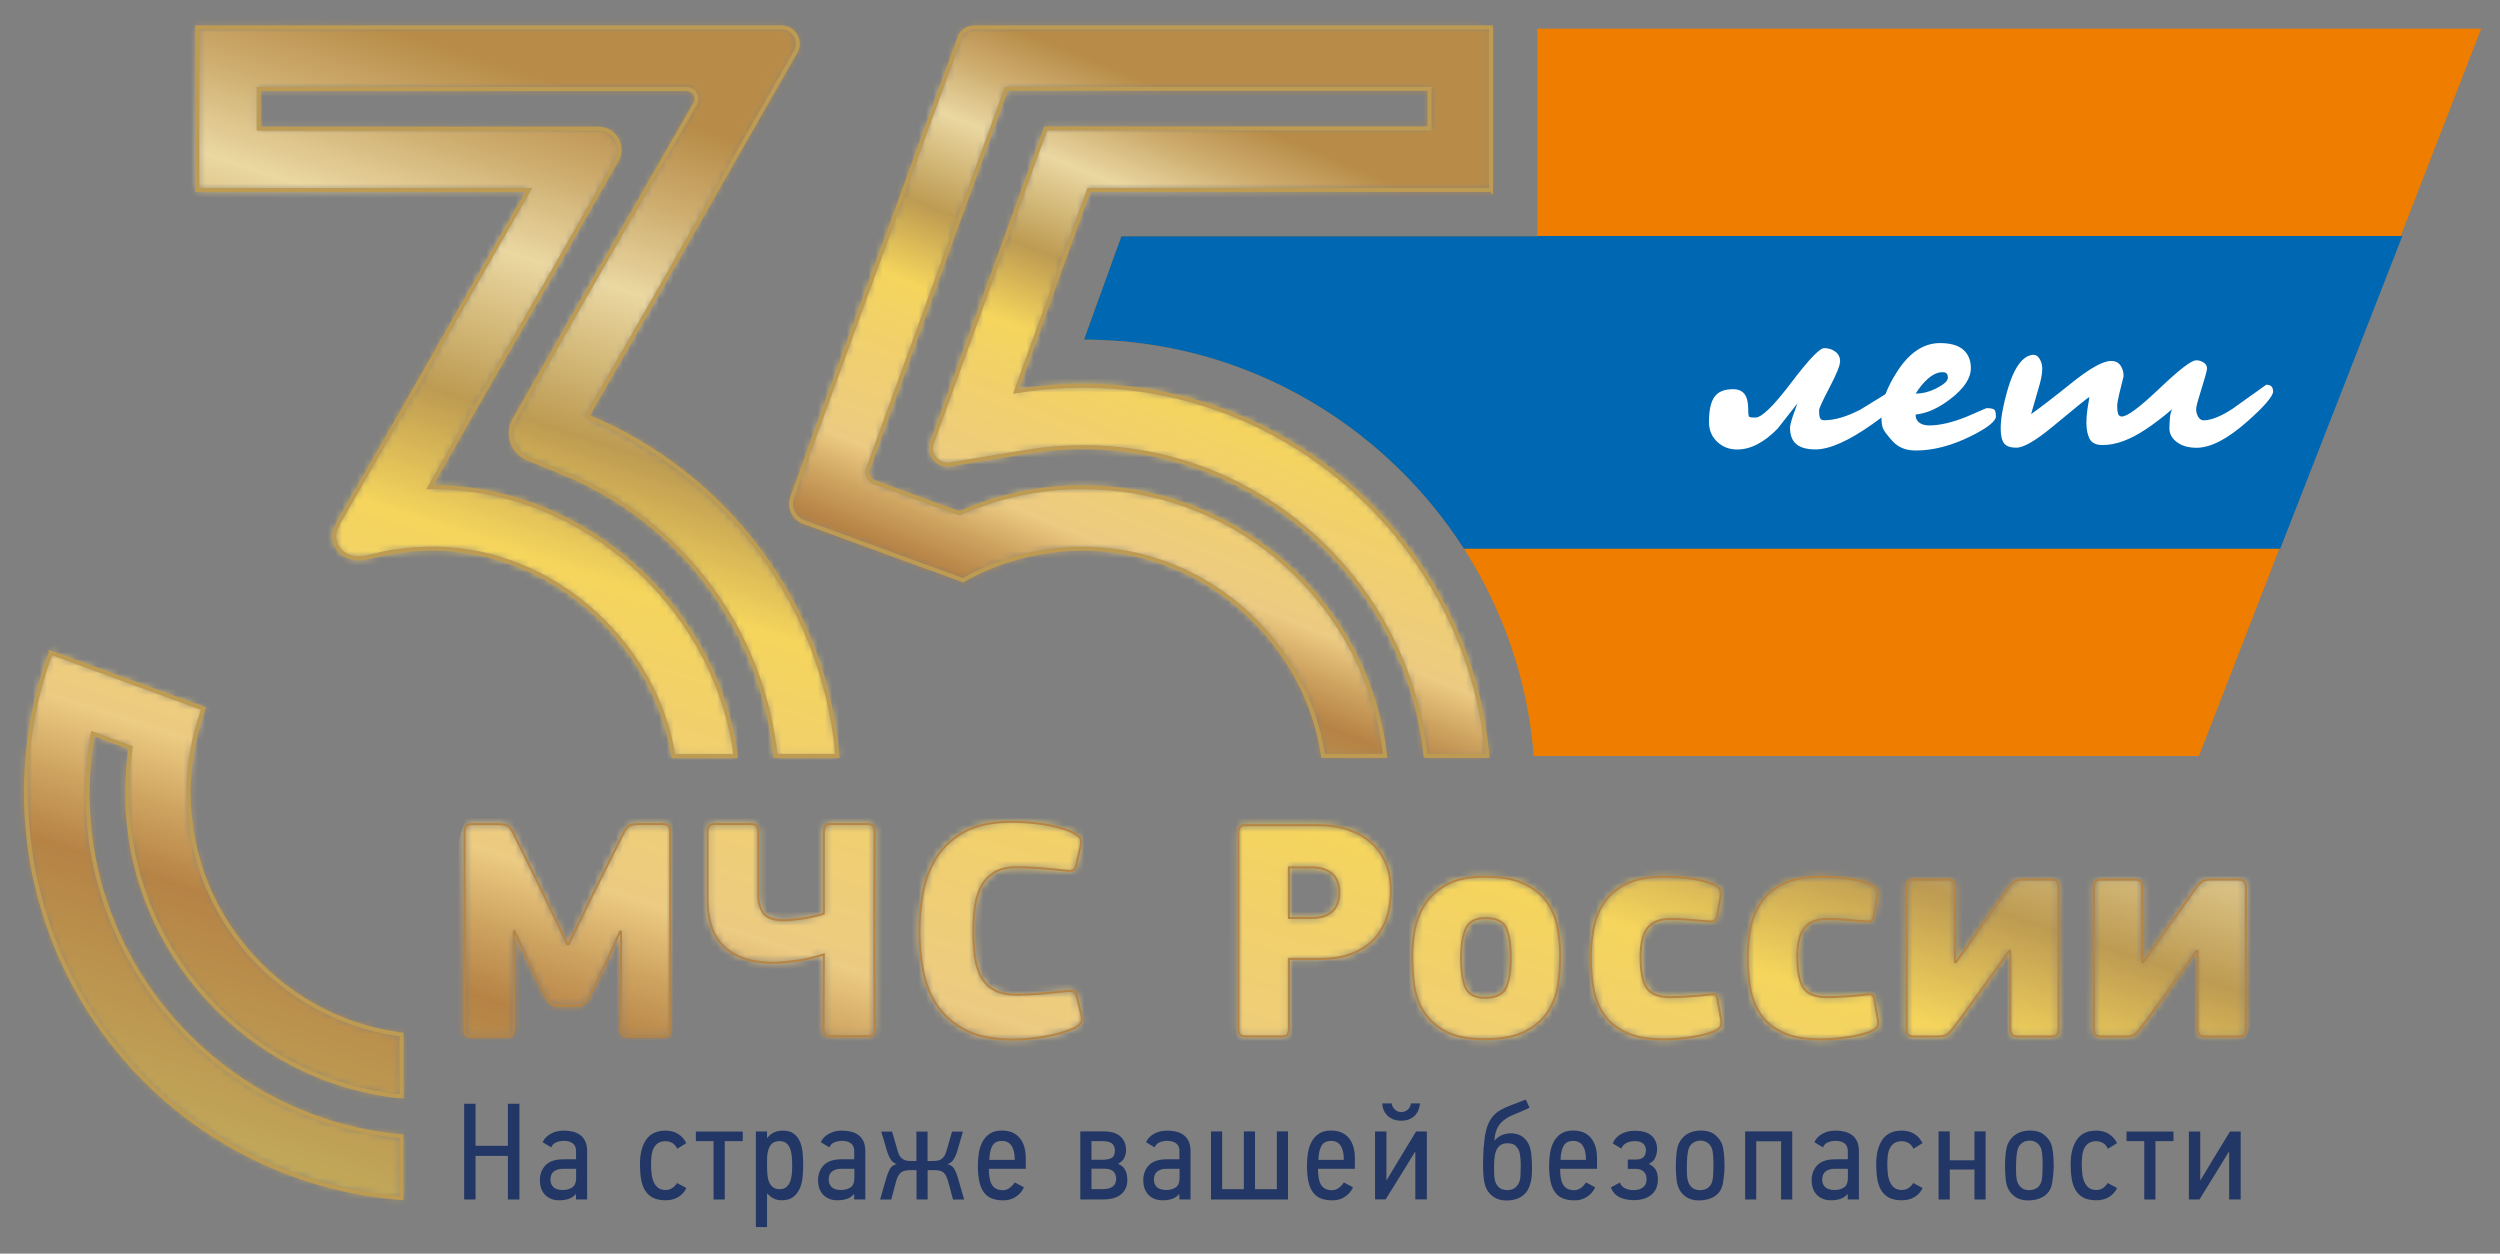 <svg width="347" height="174" viewBox="0 0 347 174" fill="none" xmlns="http://www.w3.org/2000/svg">
<rect x="0" y="0" width="347" height="174" fill="#808080" stroke="none"/>
<path d="M213.365 3.98V32.79H155.645L150.455 47.14C151.955 47.14 153.485 47.2 154.985 47.31C185.735 49.56 210.475 74.27 212.885 104.93H305.215L344.385 3.98H213.375H213.365Z" fill="#EF7D00"/>
<path d="M213.365 32.76V32.79H155.645L150.455 47.14C151.955 47.14 153.485 47.2 154.985 47.31C175.185 48.79 192.795 59.97 203.185 76.16H316.495L333.445 32.76H213.375H213.365Z" fill="#0067B2"/>
<mask id="mask0_3858_174" style="mask-type:luminance" maskUnits="userSpaceOnUse" x="109" y="3" width="98" height="102">
<path d="M156.115 3.8H135.255C134.445 3.8 133.695 4.24 133.285 4.94L109.955 69.02C109.445 70.41 110.165 71.94 111.545 72.45L129.265 78.94C129.315 78.96 129.375 78.97 129.425 78.98L133.665 80.53C139.335 77.32 146.015 75.69 153.115 76.28C168.635 77.57 181.365 89.64 183.645 104.92H192.265C189.925 85.01 173.905 69.44 153.825 67.77C152.635 67.67 151.435 67.62 150.255 67.62C144.365 67.62 138.525 68.86 133.155 71.24L132.135 70.87L131.855 70.78L121.375 66.94C120.605 66.66 120.215 65.81 120.495 65.04L139.685 12.32H198.415V17.82H145.145L129.365 61.44C128.775 63.07 130.155 64.73 131.865 64.45L142.425 62.71C145.055 62.28 147.725 62.06 150.355 62.06C151.525 62.06 152.715 62.1 153.885 62.19C176.905 63.88 195.515 82.1 197.875 104.91H206.445C204.055 77.66 181.905 55.68 154.505 53.68C149.885 53.34 145.385 53.58 141.035 54.29L151.135 26.36H206.945V3.78H156.105L156.115 3.8Z" fill="white"/>
</mask>
<g mask="url(#mask0_3858_174)">
<path d="M123.433 -30.341L74.04 90.45L192.999 139.093L242.392 18.302L123.433 -30.341Z" fill="url(#paint0_linear_3858_174)"/>
</g>
<path d="M206.955 26.38V3.8H135.265C134.455 3.8 133.705 4.24 133.295 4.94L109.965 69.02C109.455 70.41 110.175 71.94 111.555 72.45L129.275 78.94C129.325 78.96 129.385 78.97 129.435 78.98L133.675 80.53C139.345 77.32 146.025 75.7 153.115 76.28C168.635 77.57 181.365 89.64 183.645 104.92H192.265C189.925 85.01 173.905 69.44 153.825 67.77C152.635 67.67 151.435 67.62 150.255 67.62C144.365 67.62 138.525 68.86 133.155 71.24L132.135 70.87L131.855 70.78L121.375 66.94C120.605 66.66 120.215 65.81 120.495 65.04L139.685 12.33H198.415V17.83H145.145L129.365 61.45C128.775 63.08 130.155 64.74 131.865 64.46L142.425 62.72C145.055 62.29 147.725 62.07 150.355 62.07C151.525 62.07 152.715 62.11 153.885 62.2C176.905 63.89 195.515 82.11 197.875 104.92H206.445C204.055 77.66 181.905 55.69 154.505 53.69C149.885 53.35 145.385 53.59 141.035 54.3L151.135 26.37H206.945L206.955 26.38Z" stroke="#BD9B52" stroke-width="0.57" stroke-miterlimit="10"/>
<mask id="mask1_3858_174" style="mask-type:luminance" maskUnits="userSpaceOnUse" x="3" y="3" width="114" height="164">
<path d="M7.005 90.6C6.725 91.37 6.455 92.16 6.205 92.95C6.125 93.21 6.045 93.48 5.965 93.75C5.805 94.28 5.645 94.82 5.495 95.36C5.405 95.68 5.335 96.01 5.255 96.34C5.135 96.83 5.005 97.32 4.895 97.82C4.815 98.17 4.755 98.53 4.685 98.88C4.585 99.36 4.495 99.83 4.405 100.32C4.345 100.69 4.285 101.06 4.235 101.43C4.165 101.9 4.095 102.38 4.035 102.85C3.985 103.23 3.945 103.62 3.905 104C3.855 104.47 3.805 104.94 3.765 105.42C3.735 105.81 3.705 106.2 3.685 106.6C3.655 107.07 3.635 107.55 3.615 108.02C3.605 108.42 3.595 108.82 3.585 109.22C3.585 109.48 3.565 109.74 3.565 110C3.565 110.19 3.575 110.39 3.585 110.58C3.585 110.8 3.585 111.02 3.585 111.25C3.585 111.54 3.615 111.82 3.625 112.11C3.645 112.57 3.665 113.03 3.685 113.48C3.715 113.95 3.755 114.41 3.795 114.87C3.835 115.37 3.885 115.87 3.935 116.37C3.975 116.74 4.025 117.11 4.075 117.48C4.155 118.08 4.235 118.68 4.335 119.27C4.375 119.5 4.415 119.72 4.455 119.95C4.585 120.69 4.725 121.43 4.895 122.16C4.895 122.2 4.915 122.24 4.925 122.28C9.645 143.54 26.345 160.28 47.575 165.06C47.645 165.08 47.725 165.09 47.795 165.11C48.505 165.27 49.225 165.41 49.945 165.54C50.195 165.59 50.445 165.63 50.685 165.67C51.265 165.77 51.855 165.85 52.445 165.93C52.825 165.98 53.205 166.03 53.595 166.07C54.095 166.13 54.585 166.17 55.085 166.22C55.285 166.24 55.495 166.25 55.695 166.27V157.7C55.315 157.67 54.935 157.63 54.565 157.59C54.235 157.55 53.905 157.51 53.585 157.47C53.075 157.4 52.575 157.33 52.085 157.25L51.515 157.15C50.835 157.03 50.235 156.91 49.635 156.78L49.425 156.73C31.455 152.69 17.245 138.44 13.255 120.44L13.225 120.31C13.085 119.65 12.965 119.06 12.865 118.47L12.765 117.91C12.675 117.39 12.605 116.89 12.545 116.38C12.495 116.01 12.455 115.72 12.425 115.44C12.375 115.01 12.335 114.59 12.305 114.17C12.265 113.77 12.235 113.37 12.215 112.98C12.195 112.6 12.175 112.21 12.165 111.82L12.125 111.08V110.53V110.05C12.125 110.05 12.145 108.69 12.165 108.35C12.175 107.94 12.205 107.54 12.225 107.14C12.245 106.74 12.265 106.43 12.295 106.13C12.325 105.73 12.375 105.33 12.415 104.92C12.415 104.92 12.495 104.21 12.525 103.95C12.575 103.54 12.635 103.15 12.695 102.75L12.835 101.83L18.105 103.76C17.985 104.55 17.885 105.33 17.825 106.1L17.795 106.49C17.705 107.66 17.655 108.78 17.645 109.87V110.09C17.645 110.36 17.645 110.63 17.655 110.9V111.26C17.675 111.6 17.685 111.94 17.695 112.28L17.725 112.7C17.785 113.8 17.915 115.01 18.085 116.2L18.105 116.37C18.295 117.6 18.535 118.81 18.835 120.03L18.905 120.33C19.115 121.23 19.365 122.11 19.665 122.98L20.025 124.05C24.285 136.12 34.045 145.85 46.125 150.07L46.365 150.15C47.475 150.53 48.645 150.88 49.815 151.17L50.185 151.26C51.435 151.56 52.585 151.78 53.725 151.95L54.145 152.01C54.685 152.08 55.195 152.11 55.725 152.17V143.59C55.585 143.57 55.445 143.57 55.305 143.55C55.205 143.53 55.105 143.53 54.995 143.51C54.055 143.37 53.115 143.18 52.205 142.96C52.105 142.94 51.995 142.91 51.895 142.89C50.955 142.66 50.035 142.38 49.125 142.07C49.065 142.05 49.005 142.03 48.945 142.01C39.245 138.62 31.505 130.9 28.085 121.22C28.065 121.17 28.055 121.11 28.035 121.06C27.715 120.14 27.435 119.21 27.195 118.26C27.175 118.17 27.155 118.09 27.135 118C26.905 117.06 26.715 116.11 26.565 115.14C26.565 115.08 26.545 115.02 26.545 114.95C26.405 114 26.305 113.04 26.245 112.07C26.245 111.99 26.235 111.9 26.225 111.82C26.205 111.5 26.205 111.18 26.195 110.85C26.195 110.59 26.175 110.33 26.175 110.07C26.175 110.01 26.175 109.94 26.175 109.88C26.175 108.98 26.225 108.09 26.295 107.2C26.295 107.09 26.305 106.98 26.315 106.87C26.395 105.98 26.515 105.09 26.675 104.22C26.695 104.09 26.725 103.97 26.745 103.84C26.905 102.95 27.105 102.07 27.335 101.21C27.355 101.15 27.365 101.1 27.385 101.04C27.635 100.13 27.915 99.24 28.235 98.37L7.015 90.6C7.015 90.6 7.015 90.61 7.015 90.62M99.345 3.8H27.375V26.38H73.385L46.895 72.72C46.895 72.72 46.915 72.78 46.865 72.85C45.465 75.12 47.335 78.31 51.215 77.29C51.555 77.2 51.905 77.14 52.245 77.06C52.885 76.91 53.515 76.76 54.165 76.64C54.565 76.57 54.975 76.53 55.385 76.48C55.995 76.4 56.595 76.31 57.205 76.26C57.645 76.22 58.095 76.22 58.535 76.2C59.155 76.17 59.765 76.14 60.395 76.15C60.835 76.15 61.285 76.17 61.725 76.19C61.855 76.19 61.975 76.19 62.105 76.21C62.265 76.21 62.415 76.23 62.575 76.24C77.935 77.46 91.045 89.86 93.475 104.94H102.105C99.605 85.42 82.945 69.3 63.255 67.73L62.585 67.68C62.585 67.68 62.365 67.67 62.195 67.66C61.615 67.63 61.065 67.61 60.505 67.61C60.505 67.61 59.855 67.61 59.655 67.61L85.595 22.23C86.715 20.28 85.305 17.85 83.055 17.85H35.915V12.35H95.305C96.345 12.35 97.005 13.48 96.485 14.38L71.395 58.24C70.255 60.23 71.125 62.76 73.245 63.63L78.245 65.69C94.705 72.46 105.815 87.55 107.645 104.94H116.235C114.335 83.57 100.535 65.62 81.495 57.79L110.435 7.2C111.295 5.69 110.205 3.81 108.465 3.81H99.345V3.8Z" fill="white"/>
</mask>
<g mask="url(#mask1_3858_174)">
<path d="M14.443 -29.453L-44.371 150.594L105.373 199.509L164.186 19.462L14.443 -29.453Z" fill="url(#paint1_linear_3858_174)"/>
</g>
<path d="M54.995 143.49C54.055 143.35 53.115 143.16 52.205 142.94C52.095 142.91 51.995 142.89 51.895 142.87C50.955 142.64 50.035 142.36 49.125 142.05C49.065 142.03 49.005 142.01 48.945 141.99C39.245 138.6 31.505 130.88 28.085 121.2C28.065 121.15 28.055 121.1 28.035 121.04C27.715 120.12 27.435 119.19 27.195 118.24C27.175 118.16 27.155 118.07 27.135 117.98C26.905 117.04 26.715 116.09 26.565 115.12C26.555 115.06 26.555 115 26.545 114.93C26.405 113.98 26.305 113.02 26.245 112.05C26.245 111.97 26.225 111.88 26.225 111.8C26.205 111.48 26.205 111.16 26.195 110.83C26.195 110.57 26.175 110.31 26.175 110.05C26.175 109.99 26.175 109.92 26.175 109.86C26.175 108.96 26.225 108.07 26.295 107.18C26.295 107.07 26.315 106.96 26.325 106.85C26.405 105.95 26.525 105.07 26.685 104.2C26.705 104.07 26.725 103.95 26.755 103.82C26.915 102.93 27.115 102.05 27.345 101.19C27.365 101.13 27.375 101.08 27.395 101.02C27.645 100.11 27.925 99.22 28.245 98.35L7.035 90.58C7.035 90.58 7.035 90.59 7.035 90.6C6.755 91.37 6.485 92.16 6.235 92.94C6.155 93.2 6.075 93.48 5.995 93.74C5.835 94.27 5.675 94.81 5.525 95.35C5.435 95.67 5.365 96 5.285 96.33C5.165 96.82 5.035 97.31 4.925 97.81C4.845 98.16 4.785 98.51 4.715 98.87C4.625 99.35 4.525 99.82 4.435 100.31C4.375 100.68 4.315 101.05 4.265 101.42C4.195 101.89 4.125 102.37 4.065 102.84C4.015 103.22 3.975 103.61 3.935 103.99C3.885 104.46 3.835 104.93 3.795 105.41C3.765 105.8 3.735 106.19 3.715 106.59C3.685 107.06 3.665 107.54 3.645 108.01C3.635 108.41 3.625 108.81 3.615 109.21C3.615 109.47 3.595 109.73 3.595 109.99C3.595 110.19 3.605 110.38 3.615 110.57C3.615 110.79 3.615 111.01 3.615 111.24C3.615 111.53 3.645 111.81 3.655 112.1C3.675 112.56 3.695 113.02 3.715 113.48C3.745 113.94 3.775 114.4 3.825 114.87C3.865 115.37 3.915 115.88 3.965 116.37C4.005 116.74 4.055 117.11 4.105 117.49C4.185 118.09 4.265 118.68 4.365 119.28C4.405 119.51 4.445 119.74 4.485 119.96C4.615 120.7 4.755 121.44 4.925 122.17C4.925 122.21 4.945 122.25 4.955 122.29C9.675 143.55 26.375 160.29 47.605 165.07C47.675 165.09 47.755 165.1 47.825 165.12C48.535 165.28 49.255 165.42 49.975 165.55C50.225 165.6 50.475 165.64 50.715 165.68C51.295 165.78 51.885 165.86 52.475 165.94C52.855 165.99 53.245 166.04 53.625 166.08C54.125 166.14 54.615 166.18 55.115 166.23C55.315 166.25 55.525 166.26 55.725 166.28V157.71C55.345 157.68 54.965 157.64 54.595 157.6C54.265 157.56 53.935 157.52 53.615 157.48C53.105 157.41 52.605 157.34 52.115 157.26L51.545 157.16C50.865 157.04 50.265 156.92 49.665 156.79L49.455 156.74C31.485 152.7 17.285 138.45 13.285 120.45L13.255 120.32C13.115 119.66 12.995 119.07 12.895 118.48L12.795 117.92C12.705 117.4 12.635 116.9 12.575 116.39C12.525 116.01 12.485 115.73 12.455 115.44C12.405 115.01 12.365 114.59 12.335 114.17C12.305 113.77 12.265 113.37 12.245 112.98C12.225 112.6 12.205 112.21 12.195 111.82L12.155 111.08V110.53V110.05C12.155 110.05 12.175 108.69 12.195 108.35C12.215 107.94 12.235 107.54 12.255 107.14C12.275 106.74 12.295 106.43 12.325 106.13C12.355 105.73 12.405 105.33 12.445 104.92C12.445 104.92 12.515 104.21 12.555 103.95C12.605 103.54 12.665 103.15 12.725 102.75L12.865 101.83L18.135 103.76C18.015 104.55 17.915 105.33 17.845 106.09L17.815 106.48C17.725 107.65 17.675 108.77 17.665 109.85V110.08C17.665 110.35 17.665 110.62 17.675 110.89V111.25C17.695 111.59 17.705 111.93 17.715 112.28L17.745 112.7C17.805 113.79 17.935 115.01 18.105 116.2L18.125 116.37C18.315 117.6 18.555 118.81 18.855 120.03L18.925 120.33C19.135 121.23 19.385 122.11 19.685 122.98L20.045 124.05C24.305 136.12 34.065 145.85 46.145 150.07L46.385 150.15C47.495 150.53 48.665 150.88 49.835 151.17L50.205 151.26C51.455 151.56 52.605 151.78 53.745 151.95L54.165 152.01C54.705 152.09 55.215 152.11 55.745 152.17V143.59C55.605 143.57 55.465 143.57 55.325 143.55C55.225 143.54 55.125 143.53 55.015 143.51L54.995 143.49ZM71.395 58.23C70.255 60.22 71.125 62.75 73.245 63.62L78.245 65.67C94.705 72.44 105.825 87.53 107.645 104.93H116.235C114.335 83.56 100.535 65.61 81.495 57.78L110.435 7.19C111.295 5.68 110.205 3.8 108.465 3.8H27.375V26.38H73.385L46.895 72.72C46.895 72.72 46.915 72.78 46.865 72.85C45.465 75.12 47.335 78.31 51.215 77.29C51.555 77.2 51.905 77.14 52.245 77.06C52.885 76.91 53.515 76.75 54.165 76.64C54.565 76.57 54.975 76.53 55.385 76.48C55.995 76.4 56.595 76.31 57.205 76.26C57.645 76.22 58.095 76.22 58.535 76.2C59.155 76.17 59.765 76.14 60.395 76.15C60.835 76.15 61.285 76.17 61.725 76.19C61.845 76.19 61.975 76.19 62.105 76.21C62.265 76.21 62.415 76.23 62.575 76.25C77.935 77.47 91.045 89.87 93.475 104.95H102.105C99.605 85.43 82.945 69.31 63.255 67.74L62.585 67.69C62.585 67.69 62.365 67.68 62.195 67.67C61.615 67.64 61.065 67.62 60.505 67.62C60.505 67.62 59.855 67.62 59.655 67.62L85.595 22.24C86.715 20.29 85.305 17.86 83.055 17.86H35.915V12.36H95.305C96.345 12.36 96.995 13.49 96.485 14.39L71.395 58.25V58.23Z" stroke="#BD9B52" stroke-width="0.57" stroke-miterlimit="10"/>
<path d="M70.495 166.49V160.44H66.005V166.49H64.425V153.2H66.005V159.04H70.495V153.2H72.095V166.49H70.495Z" fill="#223765"/>
<path d="M79.885 165.76C79.665 166.04 79.365 166.25 78.975 166.39C78.585 166.53 78.145 166.6 77.645 166.6C77.185 166.6 76.785 166.53 76.445 166.38C76.105 166.23 75.815 166.03 75.595 165.78C75.375 165.53 75.205 165.23 75.095 164.89C74.985 164.55 74.935 164.2 74.935 163.83C74.935 162.99 75.195 162.29 75.715 161.74C76.235 161.19 77.065 160.91 78.215 160.91H79.955V159.74C79.955 159.3 79.815 158.96 79.525 158.72C79.235 158.48 78.815 158.35 78.255 158.35C77.885 158.35 77.535 158.42 77.215 158.55C76.885 158.68 76.655 158.91 76.515 159.25C76.315 159.14 76.105 159.02 75.915 158.9C75.715 158.78 75.515 158.65 75.315 158.53C75.565 158.01 75.955 157.62 76.485 157.34C77.015 157.06 77.595 156.93 78.245 156.93C78.685 156.93 79.105 156.98 79.495 157.07C79.885 157.16 80.235 157.32 80.535 157.54C80.835 157.76 81.065 158.05 81.235 158.41C81.405 158.77 81.495 159.23 81.495 159.77V166.49H79.945V165.8L79.865 165.76H79.885ZM79.955 162.23H78.105C77.605 162.23 77.205 162.35 76.885 162.59C76.565 162.83 76.405 163.21 76.405 163.75C76.405 164.17 76.545 164.52 76.825 164.78C77.105 165.04 77.535 165.17 78.105 165.17C78.635 165.17 79.085 165.05 79.435 164.81C79.785 164.57 79.965 164.14 79.965 163.54V162.23H79.955Z" fill="#223765"/>
<path d="M93.975 164.2C94.195 164.33 94.405 164.45 94.625 164.55C94.845 164.66 95.055 164.78 95.275 164.9C95.025 165.43 94.645 165.84 94.145 166.15C93.645 166.45 93.055 166.6 92.375 166.6C91.695 166.6 91.075 166.48 90.615 166.24C90.155 166 89.795 165.66 89.525 165.22C89.255 164.78 89.075 164.25 88.975 163.63C88.875 163.01 88.825 162.32 88.825 161.57C88.825 160.16 89.115 159.03 89.685 158.19C90.255 157.35 91.155 156.93 92.375 156.93C93.065 156.93 93.645 157.09 94.135 157.4C94.625 157.71 94.995 158.13 95.255 158.67L93.995 159.45C93.855 159.12 93.645 158.86 93.365 158.68C93.085 158.5 92.755 158.4 92.395 158.4C91.975 158.4 91.635 158.48 91.365 158.65C91.095 158.82 90.895 159.04 90.745 159.33C90.595 159.62 90.495 159.95 90.445 160.34C90.395 160.73 90.365 161.15 90.365 161.61C90.365 162.07 90.395 162.51 90.445 162.94C90.495 163.37 90.595 163.75 90.745 164.08C90.895 164.41 91.095 164.68 91.355 164.87C91.615 165.07 91.955 165.17 92.375 165.17C92.755 165.17 93.085 165.07 93.355 164.87C93.625 164.67 93.835 164.45 93.975 164.19" fill="#223765"/>
<path d="M100.595 158.39V166.49H99.045V158.39H96.585V157.06H103.095V158.39H100.595Z" fill="#223765"/>
<path d="M106.505 157.94C106.785 157.58 107.105 157.33 107.455 157.17C107.815 157.01 108.205 156.93 108.655 156.93C109.275 156.93 109.765 157.06 110.135 157.32C110.505 157.58 110.785 157.93 110.995 158.37C111.195 158.81 111.335 159.32 111.395 159.91C111.455 160.5 111.485 161.11 111.485 161.74C111.485 162.34 111.455 162.93 111.385 163.51C111.315 164.09 111.175 164.61 110.955 165.07C110.735 165.53 110.435 165.9 110.045 166.18C109.655 166.46 109.135 166.6 108.505 166.6C107.715 166.6 107.055 166.29 106.505 165.66H106.465V170.32H104.915V157.05H106.465V157.93C106.465 157.93 106.485 157.93 106.485 157.94C106.485 157.95 106.485 157.94 106.505 157.94ZM108.175 165.06C108.565 165.06 108.885 164.97 109.115 164.79C109.345 164.61 109.525 164.37 109.645 164.07C109.775 163.77 109.855 163.42 109.895 163.03C109.935 162.64 109.955 162.22 109.955 161.77C109.955 161.32 109.935 160.88 109.895 160.47C109.855 160.06 109.775 159.71 109.655 159.4C109.535 159.09 109.355 158.85 109.135 158.67C108.905 158.49 108.595 158.39 108.195 158.39C107.735 158.39 107.385 158.51 107.145 158.74C106.905 158.97 106.735 159.27 106.635 159.63C106.535 159.99 106.475 160.38 106.475 160.8C106.475 161.23 106.465 161.63 106.465 161.99C106.465 162.33 106.485 162.68 106.515 163.04C106.545 163.4 106.615 163.73 106.735 164.02C106.845 164.32 107.025 164.56 107.255 164.76C107.485 164.95 107.795 165.05 108.195 165.05" fill="#223765"/>
<path d="M118.495 165.76C118.275 166.04 117.975 166.25 117.585 166.39C117.195 166.53 116.755 166.6 116.255 166.6C115.795 166.6 115.395 166.53 115.055 166.38C114.715 166.23 114.425 166.03 114.205 165.78C113.985 165.53 113.815 165.23 113.705 164.89C113.595 164.55 113.545 164.2 113.545 163.83C113.545 162.99 113.805 162.29 114.325 161.74C114.845 161.19 115.675 160.91 116.825 160.91H118.565V159.74C118.565 159.3 118.425 158.96 118.135 158.72C117.845 158.48 117.425 158.35 116.865 158.35C116.495 158.35 116.145 158.42 115.825 158.55C115.495 158.68 115.265 158.91 115.125 159.25C114.925 159.14 114.715 159.02 114.525 158.9C114.325 158.78 114.125 158.65 113.925 158.53C114.175 158.01 114.565 157.62 115.095 157.34C115.625 157.06 116.205 156.93 116.855 156.93C117.295 156.93 117.715 156.98 118.105 157.07C118.495 157.16 118.845 157.32 119.145 157.54C119.445 157.76 119.675 158.05 119.845 158.41C120.015 158.77 120.105 159.23 120.105 159.77V166.49H118.555V165.8L118.475 165.76H118.495ZM118.575 162.23H116.725C116.225 162.23 115.825 162.35 115.505 162.59C115.185 162.83 115.025 163.21 115.025 163.75C115.025 164.17 115.165 164.52 115.445 164.78C115.725 165.04 116.155 165.17 116.725 165.17C117.255 165.17 117.705 165.05 118.055 164.81C118.405 164.57 118.585 164.14 118.585 163.54V162.23H118.575Z" fill="#223765"/>
<path d="M127.215 166.49V162.41H126.475C126.225 162.41 125.985 162.43 125.775 162.46C125.565 162.49 125.375 162.55 125.205 162.65C125.035 162.74 124.885 162.89 124.745 163.09C124.615 163.29 124.495 163.56 124.395 163.9L123.705 166.5H122.155C122.295 165.99 122.435 165.48 122.595 164.97C122.745 164.46 122.895 163.95 123.035 163.44C123.175 162.97 123.345 162.56 123.535 162.23C123.735 161.89 124.045 161.67 124.475 161.57C124.135 161.47 123.855 161.26 123.645 160.95C123.435 160.64 123.265 160.25 123.115 159.79C122.985 159.33 122.855 158.88 122.725 158.43C122.595 157.98 122.455 157.52 122.315 157.07H123.825L124.605 159.78C124.695 160.1 124.805 160.35 124.935 160.52C125.065 160.7 125.215 160.83 125.385 160.93C125.545 161.03 125.725 161.09 125.915 161.11C126.105 161.14 126.305 161.15 126.505 161.15H127.195V157.07H128.745V161.15H129.245C129.445 161.15 129.655 161.15 129.865 161.13C130.075 161.12 130.275 161.07 130.465 160.99C130.655 160.91 130.825 160.77 130.985 160.58C131.135 160.39 131.265 160.12 131.365 159.78L132.145 157.07H133.655L132.855 159.8C132.715 160.26 132.545 160.64 132.335 160.96C132.125 161.27 131.845 161.48 131.505 161.58C131.935 161.68 132.255 161.9 132.445 162.24C132.645 162.58 132.815 162.98 132.945 163.45L133.825 166.5H132.275C132.165 166.07 132.045 165.64 131.935 165.2C131.815 164.77 131.695 164.34 131.575 163.9C131.475 163.54 131.355 163.27 131.235 163.07C131.105 162.87 130.965 162.73 130.795 162.63C130.625 162.54 130.445 162.47 130.235 162.45C130.025 162.43 129.795 162.41 129.535 162.41H128.755V166.49H127.205H127.215Z" fill="#223765"/>
<path d="M142.125 164.79C141.875 165.35 141.495 165.79 140.985 166.12C140.485 166.45 139.915 166.61 139.275 166.61C138.635 166.61 138.095 166.52 137.655 166.34C137.205 166.16 136.845 165.88 136.555 165.49C136.265 165.1 136.055 164.6 135.925 163.99C135.795 163.38 135.725 162.64 135.725 161.78C135.725 161.18 135.775 160.59 135.865 160.01C135.965 159.43 136.135 158.91 136.385 158.45C136.635 157.99 136.975 157.62 137.405 157.34C137.835 157.06 138.395 156.92 139.065 156.92C140.135 156.92 140.955 157.26 141.525 157.94C142.095 158.62 142.375 159.56 142.375 160.76V162.23H137.255C137.255 162.65 137.275 163.04 137.335 163.4C137.385 163.76 137.475 164.08 137.625 164.34C137.765 164.61 137.965 164.82 138.215 164.97C138.465 165.12 138.795 165.2 139.205 165.2C139.545 165.2 139.865 165.09 140.145 164.88C140.435 164.66 140.665 164.41 140.845 164.12L142.105 164.79H142.125ZM140.845 160.99C140.845 160.12 140.695 159.46 140.395 159.02C140.095 158.58 139.655 158.36 139.085 158.36C138.425 158.36 137.965 158.6 137.725 159.07C137.475 159.54 137.335 160.18 137.315 160.99H140.845Z" fill="#223765"/>
<path d="M156.485 163.66C156.485 164.18 156.395 164.62 156.225 164.98C156.055 165.34 155.815 165.63 155.505 165.85C155.195 166.07 154.845 166.23 154.435 166.34C154.025 166.44 153.595 166.49 153.115 166.49H149.945V157.04H153.185C154.245 157.04 155.025 157.28 155.535 157.76C156.045 158.24 156.295 158.86 156.295 159.64C156.295 160.05 156.205 160.41 156.035 160.74C155.865 161.06 155.575 161.33 155.165 161.55H155.185C155.655 161.73 155.985 162.01 156.175 162.39C156.365 162.77 156.465 163.2 156.465 163.67M151.495 158.39V160.97H153.045C153.615 160.97 154.045 160.88 154.325 160.71C154.605 160.54 154.745 160.19 154.745 159.65C154.745 159.26 154.615 158.95 154.345 158.72C154.075 158.5 153.655 158.39 153.065 158.39H151.505H151.495ZM151.495 162.21V165.05H153.105C153.685 165.05 154.125 164.93 154.445 164.69C154.765 164.45 154.925 164.09 154.925 163.6C154.925 163.19 154.795 162.86 154.545 162.6C154.285 162.34 153.845 162.21 153.215 162.21H151.485H151.495Z" fill="#223765"/>
<path d="M163.635 165.76C163.415 166.04 163.115 166.25 162.725 166.39C162.335 166.53 161.895 166.6 161.395 166.6C160.935 166.6 160.535 166.53 160.195 166.38C159.855 166.23 159.565 166.03 159.345 165.78C159.125 165.53 158.955 165.23 158.845 164.89C158.735 164.55 158.685 164.2 158.685 163.83C158.685 162.99 158.945 162.29 159.465 161.74C159.985 161.19 160.815 160.91 161.965 160.91H163.705V159.74C163.705 159.3 163.565 158.96 163.275 158.72C162.985 158.48 162.565 158.35 162.005 158.35C161.635 158.35 161.285 158.42 160.965 158.55C160.635 158.68 160.405 158.91 160.265 159.25C160.065 159.14 159.855 159.02 159.665 158.9C159.465 158.78 159.265 158.65 159.065 158.53C159.315 158.01 159.705 157.62 160.235 157.34C160.765 157.06 161.345 156.93 161.995 156.93C162.435 156.93 162.855 156.98 163.245 157.07C163.635 157.16 163.985 157.32 164.285 157.54C164.585 157.76 164.815 158.05 164.985 158.41C165.155 158.77 165.245 159.23 165.245 159.77V166.49H163.695V165.8L163.615 165.76H163.635ZM163.715 162.23H161.865C161.365 162.23 160.965 162.35 160.645 162.59C160.325 162.83 160.165 163.21 160.165 163.75C160.165 164.17 160.305 164.52 160.585 164.78C160.865 165.04 161.295 165.17 161.865 165.17C162.395 165.17 162.845 165.05 163.195 164.81C163.545 164.57 163.725 164.14 163.725 163.54V162.23H163.715Z" fill="#223765"/>
<path d="M178.775 157.04V166.49H168.085V157.04H169.635V165.06H172.645V157.04H174.195V165.06H177.225V157.04H178.775Z" fill="#223765"/>
<path d="M187.805 164.79C187.555 165.35 187.175 165.79 186.665 166.12C186.165 166.45 185.595 166.61 184.955 166.61C184.315 166.61 183.775 166.52 183.335 166.34C182.885 166.16 182.525 165.88 182.235 165.49C181.945 165.1 181.735 164.6 181.605 163.99C181.475 163.38 181.405 162.64 181.405 161.78C181.405 161.18 181.455 160.59 181.545 160.01C181.645 159.43 181.815 158.91 182.065 158.45C182.315 157.99 182.655 157.62 183.085 157.34C183.515 157.06 184.075 156.92 184.745 156.92C185.815 156.92 186.635 157.26 187.205 157.94C187.775 158.62 188.055 159.56 188.055 160.76V162.23H182.935C182.935 162.65 182.955 163.04 183.015 163.4C183.065 163.76 183.155 164.08 183.305 164.34C183.445 164.61 183.645 164.82 183.895 164.97C184.145 165.12 184.475 165.2 184.885 165.2C185.225 165.2 185.545 165.09 185.825 164.88C186.115 164.66 186.345 164.41 186.525 164.12L187.785 164.79H187.805ZM186.525 160.99C186.525 160.12 186.375 159.46 186.075 159.02C185.775 158.58 185.345 158.36 184.765 158.36C184.105 158.36 183.645 158.6 183.405 159.07C183.155 159.54 183.015 160.18 182.995 160.99H186.525Z" fill="#223765"/>
<path d="M196.375 159.92L194.905 162.32L192.325 166.48H190.855V157.05H192.435V163.79H192.475L193.885 161.44L196.555 157.05H198.045V166.48H196.445V159.91H196.365L196.375 159.92ZM193.165 153.15C193.175 153.28 193.215 153.41 193.275 153.55C193.335 153.69 193.425 153.82 193.545 153.94C193.655 154.06 193.795 154.16 193.955 154.24C194.115 154.32 194.285 154.35 194.485 154.35C194.705 154.35 194.895 154.31 195.055 154.24C195.225 154.16 195.365 154.07 195.475 153.94C195.585 153.82 195.675 153.69 195.735 153.55C195.795 153.41 195.825 153.28 195.825 153.15H197.105C197.075 153.4 197.015 153.67 196.925 153.95C196.835 154.23 196.685 154.49 196.485 154.72C196.285 154.96 196.025 155.15 195.705 155.31C195.375 155.47 194.975 155.55 194.495 155.55C194.015 155.55 193.585 155.47 193.255 155.31C192.925 155.15 192.655 154.95 192.455 154.72C192.255 154.49 192.105 154.23 192.005 153.95C191.905 153.67 191.865 153.4 191.865 153.15H193.185H193.165Z" fill="#223765"/>
<path d="M209.555 157.29C210.215 157.29 210.755 157.42 211.165 157.67C211.575 157.92 211.895 158.28 212.145 158.74C212.345 159.12 212.485 159.62 212.545 160.24C212.605 160.86 212.645 161.49 212.645 162.14C212.645 162.64 212.625 163.06 212.585 163.42C212.545 163.78 212.465 164.14 212.335 164.51C212.205 164.92 212.025 165.25 211.805 165.52C211.575 165.79 211.325 166 211.035 166.17C210.755 166.34 210.455 166.45 210.125 166.52C209.795 166.59 209.475 166.63 209.155 166.63C208.425 166.63 207.835 166.48 207.365 166.17C206.895 165.86 206.555 165.48 206.325 165.01C206.155 164.67 206.035 164.21 205.955 163.63C205.875 163.05 205.835 162.3 205.845 161.39C205.845 161.19 205.845 160.95 205.865 160.69C205.875 160.43 205.885 160.18 205.895 159.95C205.895 159.71 205.915 159.51 205.925 159.34C205.935 159.17 205.945 159.06 205.965 159.01C206.015 158.25 206.105 157.59 206.245 157.02C206.375 156.46 206.555 155.97 206.785 155.56C207.015 155.15 207.305 154.8 207.645 154.51C207.985 154.22 208.395 153.98 208.865 153.77C209.285 153.58 209.715 153.4 210.155 153.24C210.595 153.08 211.135 152.88 211.785 152.62L212.305 153.75C211.985 153.9 211.715 154.03 211.485 154.13C211.255 154.23 211.045 154.32 210.855 154.4C210.665 154.48 210.485 154.55 210.305 154.62C210.125 154.69 209.935 154.78 209.715 154.88C208.935 155.25 208.375 155.7 208.025 156.23C207.675 156.76 207.475 157.44 207.425 158.28C207.445 158.28 207.465 158.28 207.465 158.3C207.765 157.94 208.105 157.69 208.495 157.54C208.885 157.39 209.245 157.31 209.575 157.31M209.275 158.68C208.535 158.68 208.025 158.98 207.725 159.59C207.585 159.87 207.495 160.23 207.445 160.67C207.395 161.11 207.375 161.61 207.375 162.16C207.375 162.58 207.385 162.95 207.405 163.26C207.425 163.58 207.485 163.86 207.585 164.12C207.725 164.46 207.925 164.73 208.185 164.91C208.445 165.09 208.795 165.19 209.245 165.19C209.635 165.19 209.985 165.08 210.275 164.87C210.565 164.65 210.785 164.34 210.925 163.92C210.985 163.74 211.025 163.49 211.045 163.15C211.065 162.81 211.075 162.42 211.075 161.98C211.075 161.79 211.075 161.59 211.075 161.38C211.075 161.17 211.055 160.96 211.035 160.76C211.015 160.56 210.995 160.38 210.965 160.22C210.935 160.06 210.915 159.93 210.885 159.83C210.745 159.47 210.555 159.2 210.315 158.99C210.075 158.79 209.725 158.69 209.265 158.69" fill="#223765"/>
<path d="M221.415 164.79C221.165 165.35 220.785 165.79 220.275 166.12C219.775 166.45 219.205 166.61 218.565 166.61C217.925 166.61 217.385 166.52 216.945 166.34C216.495 166.16 216.135 165.88 215.845 165.49C215.555 165.1 215.345 164.6 215.215 163.99C215.085 163.38 215.015 162.64 215.015 161.78C215.015 161.18 215.065 160.59 215.155 160.01C215.255 159.43 215.425 158.91 215.675 158.45C215.925 157.99 216.265 157.62 216.695 157.34C217.125 157.06 217.685 156.92 218.355 156.92C219.425 156.92 220.245 157.26 220.815 157.94C221.385 158.62 221.665 159.56 221.665 160.76V162.23H216.545C216.545 162.65 216.565 163.04 216.625 163.4C216.675 163.76 216.765 164.08 216.915 164.34C217.055 164.61 217.255 164.82 217.505 164.97C217.755 165.12 218.085 165.2 218.495 165.2C218.835 165.2 219.155 165.09 219.435 164.88C219.725 164.66 219.955 164.41 220.135 164.12L221.395 164.79H221.415ZM220.135 160.99C220.135 160.12 219.985 159.46 219.685 159.02C219.385 158.58 218.945 158.36 218.375 158.36C217.715 158.36 217.255 158.6 217.015 159.07C216.765 159.54 216.625 160.18 216.605 160.99H220.135Z" fill="#223765"/>
<path d="M228.835 161.54C229.355 161.79 229.695 162.1 229.865 162.45C230.025 162.8 230.115 163.22 230.115 163.7C230.115 164.62 229.815 165.33 229.215 165.83C228.615 166.33 227.805 166.58 226.775 166.58C226.015 166.58 225.355 166.44 224.785 166.17C224.225 165.9 223.825 165.44 223.585 164.81L224.845 164.14C224.975 164.5 225.205 164.76 225.545 164.93C225.885 165.1 226.295 165.19 226.765 165.19C227.275 165.19 227.695 165.07 228.035 164.82C228.375 164.57 228.545 164.19 228.545 163.67C228.545 163.22 228.415 162.87 228.145 162.62C227.875 162.37 227.525 162.24 227.075 162.24H225.935V160.94H227.095C227.565 160.94 227.905 160.83 228.125 160.6C228.345 160.37 228.455 160.05 228.455 159.65C228.455 159.27 228.325 158.96 228.065 158.73C227.805 158.5 227.435 158.39 226.945 158.39C226.495 158.39 226.105 158.47 225.775 158.63C225.435 158.79 225.195 159.05 225.045 159.42L223.845 158.71C224.075 158.14 224.465 157.7 225.015 157.4C225.565 157.1 226.195 156.95 226.895 156.95C227.975 156.95 228.765 157.19 229.265 157.66C229.765 158.13 230.005 158.75 230.005 159.53C230.005 159.91 229.915 160.3 229.745 160.69C229.575 161.08 229.265 161.37 228.835 161.55" fill="#223765"/>
<path d="M236.075 156.92C236.825 156.92 237.415 157.07 237.845 157.37C238.275 157.67 238.625 158.04 238.875 158.49C238.965 158.64 239.045 158.84 239.105 159.09C239.165 159.34 239.215 159.61 239.255 159.91C239.295 160.21 239.325 160.52 239.335 160.85C239.355 161.18 239.365 161.48 239.365 161.78C239.365 161.96 239.365 162.17 239.345 162.43C239.335 162.68 239.315 162.95 239.275 163.23C239.245 163.51 239.205 163.78 239.175 164.03C239.135 164.28 239.095 164.49 239.045 164.64C238.935 165.01 238.765 165.32 238.535 165.57C238.315 165.83 238.055 166.03 237.775 166.18C237.485 166.33 237.185 166.44 236.855 166.51C236.535 166.58 236.195 166.62 235.855 166.62C235.125 166.62 234.535 166.47 234.075 166.16C233.615 165.86 233.265 165.46 233.035 164.98C232.865 164.64 232.755 164.18 232.695 163.62C232.635 163.06 232.605 162.46 232.605 161.84C232.605 161.22 232.635 160.67 232.695 160.12C232.755 159.57 232.855 159.13 232.995 158.78C233.245 158.21 233.635 157.76 234.155 157.42C234.675 157.09 235.325 156.92 236.085 156.92M236.045 158.32C235.675 158.32 235.345 158.41 235.055 158.59C234.765 158.77 234.545 159.03 234.405 159.39C234.315 159.63 234.245 159.98 234.205 160.43C234.165 160.88 234.135 161.4 234.135 162C234.135 162.42 234.135 162.81 234.165 163.18C234.185 163.55 234.245 163.86 234.345 164.11C234.485 164.45 234.685 164.72 234.955 164.91C235.225 165.1 235.555 165.19 235.965 165.19C236.375 165.19 236.705 165.1 237.005 164.91C237.305 164.72 237.525 164.41 237.655 164C237.715 163.82 237.765 163.52 237.785 163.1C237.815 162.68 237.825 162.2 237.825 161.68C237.825 161.24 237.815 160.81 237.785 160.41C237.755 160.01 237.705 159.7 237.635 159.47C237.495 159.09 237.285 158.8 237.005 158.61C236.725 158.42 236.405 158.32 236.035 158.32" fill="#223765"/>
<path d="M247.215 166.49V158.41H243.765V166.49H242.225V157.04H248.765V166.49H247.215Z" fill="#223765"/>
<path d="M256.405 165.76C256.185 166.04 255.885 166.25 255.495 166.39C255.105 166.53 254.665 166.6 254.165 166.6C253.705 166.6 253.305 166.53 252.965 166.38C252.625 166.23 252.335 166.03 252.115 165.78C251.895 165.53 251.725 165.23 251.615 164.89C251.505 164.55 251.455 164.2 251.455 163.83C251.455 162.99 251.715 162.29 252.235 161.74C252.755 161.19 253.585 160.91 254.735 160.91H256.475V159.74C256.475 159.3 256.335 158.96 256.045 158.72C255.755 158.48 255.335 158.35 254.775 158.35C254.405 158.35 254.055 158.42 253.735 158.55C253.405 158.68 253.175 158.91 253.035 159.25C252.835 159.14 252.625 159.02 252.435 158.9C252.235 158.78 252.035 158.65 251.835 158.53C252.085 158.01 252.475 157.62 253.005 157.34C253.535 157.06 254.115 156.93 254.765 156.93C255.205 156.93 255.625 156.98 256.015 157.07C256.405 157.16 256.755 157.32 257.055 157.54C257.355 157.76 257.585 158.05 257.755 158.41C257.925 158.77 258.015 159.23 258.015 159.77V166.49H256.465V165.8L256.385 165.76H256.405ZM256.475 162.23H254.625C254.125 162.23 253.725 162.35 253.405 162.59C253.085 162.83 252.925 163.21 252.925 163.75C252.925 164.17 253.065 164.52 253.345 164.78C253.625 165.04 254.055 165.17 254.625 165.17C255.155 165.17 255.605 165.05 255.955 164.81C256.305 164.57 256.485 164.14 256.485 163.54V162.23H256.475Z" fill="#223765"/>
<path d="M265.565 164.2C265.785 164.33 265.995 164.45 266.215 164.55C266.435 164.66 266.645 164.78 266.865 164.9C266.615 165.43 266.235 165.84 265.735 166.15C265.235 166.45 264.645 166.6 263.965 166.6C263.285 166.6 262.665 166.48 262.205 166.24C261.745 166 261.385 165.66 261.115 165.22C260.845 164.78 260.665 164.25 260.565 163.63C260.465 163.01 260.415 162.32 260.415 161.57C260.415 160.16 260.705 159.03 261.275 158.19C261.845 157.35 262.745 156.93 263.965 156.93C264.655 156.93 265.235 157.09 265.725 157.4C266.215 157.71 266.585 158.13 266.845 158.67L265.585 159.45C265.445 159.12 265.235 158.86 264.955 158.68C264.675 158.5 264.345 158.4 263.985 158.4C263.565 158.4 263.225 158.48 262.955 158.65C262.685 158.82 262.485 159.04 262.335 159.33C262.185 159.62 262.085 159.95 262.035 160.34C261.985 160.73 261.955 161.15 261.955 161.61C261.955 162.07 261.985 162.51 262.035 162.94C262.085 163.37 262.185 163.75 262.335 164.08C262.485 164.41 262.685 164.68 262.945 164.87C263.205 165.07 263.545 165.17 263.965 165.17C264.345 165.17 264.675 165.07 264.945 164.87C265.215 164.67 265.425 164.45 265.565 164.19" fill="#223765"/>
<path d="M274.055 166.49V162.33H270.625V166.49H269.075V157.04H270.625V161.05H274.055V157.04H275.605V166.49H274.055Z" fill="#223765"/>
<path d="M281.765 156.92C282.515 156.92 283.105 157.07 283.535 157.37C283.965 157.67 284.315 158.04 284.565 158.49C284.655 158.64 284.735 158.84 284.795 159.09C284.855 159.34 284.905 159.61 284.945 159.91C284.985 160.21 285.015 160.52 285.025 160.85C285.045 161.18 285.055 161.48 285.055 161.78C285.055 161.96 285.055 162.17 285.035 162.43C285.025 162.68 285.005 162.95 284.965 163.23C284.935 163.51 284.895 163.78 284.865 164.03C284.825 164.28 284.785 164.49 284.735 164.64C284.625 165.01 284.455 165.32 284.225 165.57C284.005 165.83 283.745 166.03 283.465 166.18C283.175 166.33 282.875 166.44 282.545 166.51C282.225 166.58 281.885 166.62 281.545 166.62C280.815 166.62 280.225 166.47 279.765 166.16C279.305 165.86 278.955 165.46 278.725 164.98C278.555 164.64 278.445 164.18 278.385 163.62C278.325 163.05 278.295 162.46 278.295 161.84C278.295 161.22 278.325 160.67 278.385 160.12C278.445 159.57 278.545 159.13 278.685 158.78C278.935 158.21 279.325 157.76 279.845 157.42C280.365 157.09 281.015 156.92 281.775 156.92M281.735 158.32C281.365 158.32 281.035 158.41 280.745 158.59C280.455 158.77 280.235 159.03 280.095 159.39C280.005 159.63 279.935 159.98 279.895 160.43C279.855 160.88 279.825 161.4 279.825 162C279.825 162.42 279.825 162.81 279.855 163.18C279.885 163.55 279.935 163.86 280.035 164.11C280.175 164.45 280.375 164.72 280.645 164.91C280.915 165.1 281.245 165.19 281.655 165.19C282.065 165.19 282.395 165.1 282.695 164.91C282.995 164.72 283.215 164.41 283.345 164C283.405 163.82 283.455 163.52 283.475 163.1C283.505 162.68 283.515 162.2 283.515 161.68C283.515 161.24 283.505 160.81 283.475 160.41C283.445 160.01 283.395 159.7 283.325 159.47C283.185 159.09 282.975 158.8 282.695 158.61C282.415 158.42 282.095 158.32 281.725 158.32" fill="#223765"/>
<path d="M292.555 164.2C292.775 164.33 292.985 164.45 293.205 164.55C293.425 164.66 293.635 164.78 293.855 164.9C293.605 165.43 293.225 165.84 292.725 166.15C292.225 166.45 291.635 166.6 290.955 166.6C290.275 166.6 289.655 166.48 289.195 166.24C288.735 166 288.375 165.66 288.105 165.22C287.835 164.78 287.655 164.25 287.555 163.63C287.455 163.01 287.405 162.32 287.405 161.57C287.405 160.16 287.695 159.03 288.265 158.19C288.835 157.35 289.735 156.93 290.955 156.93C291.645 156.93 292.225 157.09 292.715 157.4C293.205 157.71 293.575 158.13 293.835 158.67L292.575 159.45C292.435 159.12 292.225 158.86 291.945 158.68C291.665 158.5 291.335 158.4 290.975 158.4C290.555 158.4 290.215 158.48 289.945 158.65C289.675 158.82 289.475 159.04 289.325 159.33C289.175 159.62 289.075 159.95 289.025 160.34C288.975 160.73 288.945 161.15 288.945 161.61C288.945 162.07 288.975 162.51 289.025 162.94C289.075 163.37 289.175 163.75 289.325 164.08C289.475 164.41 289.675 164.68 289.935 164.87C290.195 165.07 290.535 165.17 290.955 165.17C291.335 165.17 291.665 165.07 291.935 164.87C292.205 164.67 292.415 164.45 292.555 164.19" fill="#223765"/>
<path d="M299.175 158.39V166.49H297.625V158.39H295.165V157.06H301.675V158.39H299.175Z" fill="#223765"/>
<path d="M309.325 159.92L307.855 162.33L305.285 166.49H303.815V157.06H305.395V163.8H305.435L306.845 161.45L309.515 157.06H311.005V166.49H309.405V159.92H309.325Z" fill="#223765"/>
<mask id="mask2_3858_174" style="mask-type:luminance" maskUnits="userSpaceOnUse" x="64" y="114" width="248" height="31">
<path d="M280.935 122.07C280.375 122.07 279.965 122.16 279.695 122.34C279.425 122.52 279.195 122.74 278.985 123L275.805 127.45C275.715 127.57 275.535 127.83 275.255 128.22C274.975 128.62 274.635 129.1 274.245 129.67C273.845 130.25 273.405 130.87 272.925 131.55C272.435 132.23 271.965 132.89 271.495 133.54H271.365V123.09C271.365 122.85 271.305 122.63 271.185 122.4C271.065 122.18 270.805 122.07 270.395 122.07H265.675C265.265 122.07 264.985 122.16 264.855 122.34C264.725 122.52 264.655 122.76 264.655 123.09V142.85C264.655 143.17 264.725 143.42 264.855 143.6C264.985 143.78 265.255 143.86 265.675 143.86H269.065C269.595 143.86 269.995 143.77 270.255 143.6C270.525 143.42 270.765 143.17 271.005 142.85C271.145 142.64 271.375 142.34 271.685 141.95C271.995 141.55 272.305 141.13 272.635 140.67C272.955 140.21 273.265 139.79 273.565 139.39C273.855 138.99 274.075 138.69 274.225 138.49L278.905 131.96H279.035V142.85C279.035 143.53 279.375 143.87 280.055 143.87H284.735C285.175 143.87 285.455 143.76 285.575 143.54C285.695 143.32 285.755 143.09 285.755 142.86V123.1C285.755 122.86 285.695 122.64 285.575 122.41C285.455 122.19 285.195 122.08 284.785 122.08H280.945L280.935 122.07ZM306.915 122.07C306.355 122.07 305.945 122.16 305.675 122.34C305.405 122.52 305.175 122.74 304.965 123L301.785 127.45C301.695 127.57 301.515 127.83 301.235 128.22C300.955 128.62 300.625 129.1 300.225 129.67C299.825 130.25 299.385 130.87 298.905 131.55C298.425 132.23 297.945 132.89 297.475 133.54H297.345V123.09C297.345 122.85 297.285 122.63 297.165 122.4C297.045 122.18 296.785 122.07 296.375 122.07H291.655C291.245 122.07 290.965 122.16 290.835 122.34C290.705 122.52 290.635 122.76 290.635 123.09V142.85C290.635 143.17 290.705 143.42 290.835 143.6C290.965 143.78 291.245 143.86 291.655 143.86H295.055C295.585 143.86 295.985 143.77 296.245 143.6C296.505 143.42 296.755 143.17 296.995 142.85C297.145 142.64 297.375 142.34 297.675 141.95C297.985 141.55 298.305 141.13 298.625 140.67C298.945 140.21 299.255 139.79 299.555 139.39C299.845 138.99 300.065 138.69 300.215 138.49L304.885 131.96H305.015V142.85C305.015 143.53 305.355 143.87 306.025 143.87H310.705C311.145 143.87 311.425 143.76 311.545 143.54C311.665 143.32 311.715 143.09 311.715 142.86V123.1C311.715 122.86 311.655 122.64 311.545 122.41C311.425 122.19 311.165 122.08 310.745 122.08H306.905L306.915 122.07ZM203.465 137.16C203.025 136.28 202.805 134.87 202.805 132.92C202.805 131.13 203.035 129.76 203.485 128.82C203.935 127.88 204.845 127.41 206.195 127.41C207.665 127.41 208.615 127.86 209.035 128.78C209.455 129.69 209.675 131.07 209.675 132.93C209.675 134.79 209.445 136.21 208.995 137.12C208.535 138.03 207.575 138.49 206.105 138.49C204.785 138.49 203.895 138.05 203.455 137.17M200.705 122.83C199.365 123.6 198.355 124.54 197.665 125.67C196.975 126.8 196.525 128 196.315 129.27C196.105 130.54 196.005 131.67 196.005 132.67C196.005 133.87 196.085 135.16 196.245 136.51C196.405 137.86 196.825 139.11 197.505 140.26C198.185 141.41 199.185 142.36 200.525 143.11C201.865 143.86 203.725 144.24 206.105 144.24C208.485 144.24 210.425 143.86 211.815 143.11C213.215 142.36 214.265 141.41 214.965 140.26C215.675 139.11 216.115 137.86 216.285 136.51C216.465 135.16 216.555 133.88 216.555 132.67C216.555 131.46 216.435 130.12 216.205 128.81C215.965 127.5 215.485 126.32 214.745 125.26C214.015 124.2 212.955 123.34 211.575 122.68C210.195 122.02 208.365 121.69 206.105 121.69C203.845 121.69 202.035 122.07 200.705 122.84M225.745 122.67C224.425 123.33 223.395 124.2 222.675 125.27C221.955 126.34 221.465 127.55 221.215 128.89C220.965 130.23 220.845 131.56 220.845 132.88C220.845 134.32 220.965 135.73 221.195 137.09C221.435 138.46 221.905 139.67 222.605 140.73C223.315 141.79 224.335 142.64 225.675 143.29C227.015 143.94 228.785 144.26 230.995 144.26C232.055 144.26 233.225 144.17 234.505 143.99C235.785 143.81 236.865 143.57 237.745 143.24C238.385 142.97 238.775 142.7 238.885 142.42C239.005 142.14 239.005 141.75 238.885 141.25L238.445 138.82C238.355 138.35 238.225 138.09 238.065 138.03C237.905 137.97 237.585 137.97 237.115 138.03C236.175 138.15 235.215 138.23 234.225 138.29C233.245 138.35 232.435 138.38 231.825 138.38C230.295 138.38 229.225 137.98 228.625 137.17C228.025 136.36 227.725 134.88 227.725 132.74C227.725 130.95 228.045 129.63 228.695 128.79C229.345 127.95 230.415 127.53 231.915 127.53C232.625 127.53 233.375 127.56 234.165 127.62C234.965 127.68 235.795 127.75 236.685 127.84C237.305 127.9 237.705 127.91 237.895 127.86C238.085 127.82 238.235 127.56 238.355 127.09L238.835 124.4C238.955 123.61 238.645 123.06 237.905 122.77C236.965 122.36 235.865 122.07 234.615 121.91C233.365 121.75 232.155 121.67 230.975 121.67C228.795 121.67 227.045 122 225.725 122.66M247.495 122.67C246.175 123.33 245.155 124.2 244.425 125.27C243.705 126.34 243.225 127.55 242.965 128.89C242.715 130.23 242.595 131.56 242.595 132.88C242.595 134.32 242.715 135.73 242.945 137.09C243.175 138.46 243.655 139.67 244.355 140.73C245.055 141.79 246.075 142.64 247.415 143.29C248.755 143.94 250.525 144.26 252.735 144.26C253.795 144.26 254.965 144.17 256.245 143.99C257.525 143.81 258.605 143.57 259.485 143.24C260.135 142.97 260.515 142.7 260.635 142.42C260.755 142.14 260.755 141.75 260.635 141.25L260.195 138.82C260.105 138.35 259.985 138.09 259.825 138.03C259.665 137.97 259.345 137.97 258.875 138.03C257.935 138.15 256.965 138.23 255.985 138.29C255.005 138.35 254.195 138.38 253.575 138.38C252.045 138.38 250.985 137.98 250.375 137.17C249.775 136.36 249.475 134.88 249.475 132.74C249.475 130.95 249.795 129.63 250.445 128.79C251.095 127.95 252.165 127.53 253.665 127.53C254.375 127.53 255.125 127.56 255.915 127.62C256.705 127.68 257.545 127.75 258.425 127.84C259.045 127.9 259.445 127.91 259.635 127.86C259.825 127.82 259.975 127.56 260.095 127.09L260.575 124.4C260.695 123.61 260.385 123.06 259.655 122.77C258.715 122.36 257.615 122.07 256.365 121.91C255.115 121.75 253.905 121.67 252.725 121.67C250.545 121.67 248.795 122 247.475 122.66M178.895 120.4H182.075C183.225 120.4 184.145 120.68 184.835 121.24C185.525 121.8 185.865 122.67 185.865 123.84C185.865 125.01 185.535 125.94 184.875 126.53C184.215 127.12 183.305 127.41 182.165 127.41H178.905V120.4H178.895ZM172.855 114.53C172.475 114.53 172.215 114.62 172.085 114.82C171.955 115.01 171.885 115.24 171.885 115.5V142.89C171.885 143.54 172.205 143.86 172.855 143.86H177.975C178.385 143.86 178.645 143.76 178.745 143.55C178.845 143.34 178.905 143.12 178.905 142.89V133.1H183.095C185.125 133.1 186.785 132.8 188.075 132.2C189.365 131.6 190.385 130.83 191.115 129.91C191.845 128.98 192.355 127.97 192.635 126.87C192.915 125.77 193.055 124.7 193.055 123.67C193.055 122.14 192.795 120.8 192.285 119.66C191.765 118.51 191.055 117.56 190.145 116.81C189.235 116.06 188.175 115.49 186.965 115.11C185.755 114.73 184.465 114.54 183.085 114.54H172.855V114.53ZM88.495 114.39C87.905 114.39 87.495 114.49 87.255 114.68C87.015 114.87 86.795 115.15 86.585 115.5L82.285 124.1L78.915 131.06H78.735L75.455 124.19L71.155 115.46C70.945 115.08 70.715 114.8 70.465 114.64C70.215 114.48 69.795 114.4 69.205 114.4H65.395C65.035 114.4 64.795 114.5 64.665 114.69C64.535 114.88 64.465 115.11 64.465 115.38V142.91C64.465 143.21 64.535 143.44 64.665 143.62C64.795 143.8 65.045 143.89 65.395 143.89H70.365C70.775 143.89 71.035 143.79 71.135 143.58C71.245 143.37 71.295 143.15 71.295 142.91V129.3L71.385 129.25L72.935 132.62L75.815 138.56C76.025 138.89 76.245 139.14 76.505 139.34C76.755 139.53 77.145 139.63 77.675 139.63H79.845C80.345 139.63 80.735 139.53 80.995 139.32C81.265 139.11 81.495 138.83 81.705 138.48L84.495 132.76L86.045 129.3L86.175 129.35V142.92C86.175 143.22 86.245 143.45 86.375 143.63C86.505 143.81 86.765 143.9 87.155 143.9H92.125C92.535 143.9 92.785 143.8 92.875 143.59C92.965 143.38 93.005 143.16 93.005 142.92V115.39C93.005 115.18 92.955 114.97 92.875 114.75C92.785 114.53 92.535 114.42 92.125 114.42H88.485L88.495 114.39ZM115.275 114.39C114.865 114.39 114.605 114.51 114.495 114.75C114.395 114.98 114.345 115.19 114.345 115.37V126.81C113.905 126.96 113.425 127.09 112.905 127.21C112.385 127.33 111.875 127.42 111.375 127.5C110.875 127.57 110.395 127.63 109.935 127.68C109.475 127.73 109.105 127.75 108.805 127.75C107.415 127.75 106.475 127.43 105.985 126.78C105.495 126.13 105.255 125.29 105.255 124.25V115.38C105.255 115.08 105.185 114.85 105.055 114.67C104.925 114.49 104.665 114.4 104.275 114.4H99.175C98.765 114.4 98.495 114.5 98.375 114.71C98.255 114.92 98.195 115.14 98.195 115.38V124.87C98.195 125.96 98.315 127.03 98.575 128.08C98.825 129.13 99.295 130.07 99.995 130.89C100.685 131.72 101.635 132.38 102.835 132.89C104.035 133.39 105.575 133.64 107.465 133.64C107.935 133.64 108.465 133.61 109.035 133.55C109.615 133.49 110.205 133.42 110.805 133.33C111.415 133.24 112.015 133.13 112.625 132.98C113.235 132.83 113.805 132.67 114.335 132.49L114.285 142.91C114.285 143.53 114.605 143.84 115.255 143.84H120.395C120.805 143.84 121.075 143.76 121.195 143.6C121.315 143.44 121.375 143.21 121.375 142.91C121.375 140.96 121.375 137.7 121.355 133.13C121.335 128.56 121.355 122.64 121.375 115.37C121.375 115.07 121.305 114.84 121.175 114.66C121.045 114.48 120.785 114.39 120.405 114.39H115.265H115.275ZM133.915 115.43C132.245 116.33 130.945 117.51 130.015 118.95C129.085 120.4 128.445 122.03 128.105 123.85C127.765 125.67 127.595 127.48 127.595 129.28C127.595 131.08 127.765 132.93 128.105 134.73C128.445 136.53 129.085 138.14 130.035 139.56C130.985 140.98 132.295 142.13 133.975 143C135.655 143.87 137.835 144.31 140.495 144.31C141.175 144.31 141.895 144.28 142.645 144.22C143.405 144.16 144.155 144.07 144.905 143.93C145.655 143.8 146.385 143.64 147.075 143.44C147.765 143.25 148.395 143.03 148.955 142.8C149.395 142.6 149.735 142.35 149.955 142.07C150.175 141.79 150.215 141.37 150.065 140.81L149.485 138.46C149.365 138.02 149.215 137.74 149.045 137.64C148.865 137.54 148.495 137.52 147.935 137.57C146.545 137.72 145.355 137.84 144.365 137.93C143.375 138.02 142.275 138.06 141.065 138.06C139.855 138.06 138.855 137.86 138.075 137.46C137.295 137.06 136.685 136.48 136.235 135.71C135.795 134.94 135.485 134 135.325 132.89C135.165 131.78 135.085 130.53 135.085 129.15C135.085 127.94 135.165 126.8 135.325 125.74C135.485 124.68 135.795 123.74 136.235 122.95C136.675 122.15 137.295 121.53 138.075 121.07C138.855 120.61 139.875 120.38 141.115 120.38C142.065 120.38 143.115 120.42 144.285 120.51C145.455 120.6 146.655 120.72 147.895 120.86C148.425 120.92 148.785 120.89 148.985 120.77C149.175 120.65 149.315 120.39 149.405 119.97L149.985 117.4C150.105 116.84 150.045 116.43 149.805 116.18C149.575 115.93 149.225 115.7 148.785 115.49C147.605 114.99 146.265 114.63 144.775 114.4C143.285 114.18 141.845 114.07 140.455 114.07C137.765 114.07 135.585 114.52 133.915 115.42" fill="white"/>
</mask>
<g mask="url(#mask2_3858_174)">
<path d="M88.309 41.074L55.541 141.388L287.87 217.279L320.638 116.966L88.309 41.074Z" fill="url(#paint2_linear_3858_174)"/>
</g>
<path d="M149.505 138.46C149.385 138.02 149.235 137.74 149.065 137.64C148.885 137.54 148.515 137.52 147.955 137.57C146.565 137.72 145.375 137.84 144.385 137.93C143.395 138.02 142.295 138.06 141.085 138.06C139.875 138.06 138.875 137.86 138.095 137.46C137.315 137.06 136.695 136.48 136.255 135.71C135.815 134.94 135.505 134 135.345 132.89C135.185 131.78 135.105 130.53 135.105 129.14C135.105 127.93 135.185 126.79 135.345 125.73C135.505 124.67 135.815 123.74 136.255 122.94C136.695 122.14 137.315 121.52 138.095 121.06C138.875 120.6 139.895 120.37 141.135 120.37C142.075 120.37 143.135 120.41 144.305 120.5C145.475 120.59 146.675 120.71 147.915 120.85C148.445 120.91 148.805 120.88 148.995 120.76C149.185 120.64 149.325 120.38 149.415 119.96L149.995 117.39C150.115 116.83 150.055 116.42 149.815 116.17C149.575 115.92 149.235 115.69 148.795 115.48C147.615 114.98 146.275 114.62 144.785 114.39C143.295 114.17 141.855 114.06 140.465 114.06C137.775 114.06 135.595 114.51 133.925 115.41C132.255 116.31 130.955 117.49 130.025 118.93C129.095 120.38 128.455 122.01 128.115 123.83C127.775 125.65 127.605 127.46 127.605 129.26C127.605 131.06 127.775 132.91 128.115 134.71C128.455 136.51 129.095 138.12 130.045 139.54C130.995 140.96 132.305 142.11 133.995 142.98C135.675 143.85 137.855 144.29 140.515 144.29C141.195 144.29 141.905 144.26 142.665 144.2C143.415 144.14 144.175 144.04 144.925 143.91C145.675 143.78 146.405 143.61 147.095 143.42C147.785 143.23 148.415 143.01 148.975 142.78C149.415 142.57 149.755 142.33 149.975 142.05C150.195 141.77 150.235 141.35 150.085 140.79L149.505 138.44V138.46ZM190.145 116.8C189.235 116.05 188.175 115.49 186.965 115.1C185.765 114.72 184.465 114.53 183.085 114.53H172.855C172.475 114.53 172.215 114.63 172.085 114.82C171.955 115.01 171.885 115.24 171.885 115.5V142.89C171.885 143.54 172.205 143.86 172.855 143.86H177.975C178.385 143.86 178.645 143.76 178.745 143.55C178.845 143.35 178.905 143.13 178.905 142.89V133.1H183.095C185.125 133.1 186.785 132.8 188.085 132.2C189.375 131.6 190.395 130.83 191.125 129.91C191.855 128.98 192.365 127.97 192.645 126.87C192.925 125.77 193.065 124.7 193.065 123.67C193.065 122.14 192.805 120.8 192.295 119.66C191.775 118.51 191.065 117.56 190.155 116.81L190.145 116.8ZM184.875 126.53C184.215 127.12 183.305 127.41 182.165 127.41H178.905V120.4H182.085C183.235 120.4 184.155 120.68 184.845 121.24C185.535 121.8 185.885 122.67 185.885 123.84C185.885 125.01 185.555 125.94 184.895 126.53H184.875ZM121.195 114.65C121.065 114.47 120.805 114.38 120.425 114.38H115.285C114.875 114.38 114.615 114.5 114.505 114.74C114.405 114.98 114.345 115.18 114.345 115.36V126.8C113.905 126.95 113.425 127.08 112.905 127.2C112.385 127.32 111.875 127.42 111.375 127.49C110.875 127.56 110.395 127.62 109.935 127.67C109.475 127.71 109.095 127.74 108.805 127.74C107.415 127.74 106.475 127.41 105.985 126.76C105.495 126.11 105.255 125.27 105.255 124.23V115.36C105.255 115.06 105.185 114.83 105.055 114.65C104.925 114.47 104.665 114.38 104.285 114.38H99.185C98.775 114.38 98.505 114.48 98.385 114.69C98.265 114.9 98.205 115.12 98.205 115.36V124.85C98.205 125.94 98.325 127.02 98.585 128.07C98.835 129.12 99.305 130.06 100.005 130.88C100.695 131.71 101.645 132.37 102.845 132.88C104.045 133.38 105.585 133.63 107.475 133.63C107.945 133.63 108.475 133.6 109.045 133.54C109.625 133.48 110.215 133.41 110.815 133.32C111.425 133.23 112.025 133.11 112.635 132.97C113.245 132.82 113.805 132.66 114.345 132.48L114.295 142.9C114.295 143.52 114.625 143.83 115.275 143.83H120.415C120.825 143.83 121.095 143.75 121.215 143.59C121.335 143.43 121.395 143.2 121.395 142.9C121.395 140.95 121.395 137.69 121.375 133.12C121.355 128.55 121.375 122.64 121.395 115.36C121.395 115.06 121.325 114.83 121.195 114.65ZM92.135 114.38H88.495C87.905 114.38 87.495 114.48 87.255 114.67C87.015 114.86 86.795 115.14 86.595 115.49L82.295 124.09L78.925 131.05H78.745L75.465 124.18L71.165 115.45C70.955 115.07 70.725 114.79 70.475 114.63C70.225 114.47 69.805 114.39 69.215 114.39H65.405C65.055 114.39 64.805 114.49 64.675 114.68C64.545 114.87 64.475 115.1 64.475 115.37V142.9C64.475 143.2 64.545 143.43 64.675 143.61C64.805 143.79 65.055 143.87 65.405 143.87H70.375C70.785 143.87 71.045 143.77 71.155 143.56C71.255 143.35 71.315 143.13 71.315 142.9V129.29L71.405 129.24L72.955 132.61L75.835 138.55C76.045 138.87 76.275 139.13 76.525 139.32C76.775 139.51 77.165 139.61 77.705 139.61H79.875C80.375 139.61 80.765 139.51 81.025 139.3C81.285 139.09 81.525 138.81 81.735 138.46L84.525 132.74L86.075 129.28L86.205 129.32V142.89C86.205 143.19 86.275 143.42 86.405 143.6C86.535 143.78 86.795 143.86 87.185 143.86H92.155C92.565 143.86 92.825 143.76 92.905 143.55C92.995 143.34 93.035 143.12 93.035 142.89V115.36C93.035 115.15 92.995 114.94 92.905 114.72C92.815 114.5 92.565 114.39 92.155 114.39L92.135 114.38ZM284.765 122.08H280.925C280.365 122.08 279.955 122.17 279.685 122.34C279.415 122.52 279.185 122.74 278.975 123L275.795 127.45C275.705 127.57 275.525 127.83 275.245 128.22C274.965 128.62 274.625 129.1 274.235 129.68C273.835 130.25 273.395 130.88 272.915 131.56C272.425 132.24 271.955 132.9 271.475 133.55H271.345V123.1C271.345 122.87 271.285 122.64 271.165 122.42C271.045 122.2 270.785 122.09 270.375 122.09H265.655C265.245 122.09 264.975 122.18 264.835 122.35C264.705 122.53 264.635 122.78 264.635 123.1V142.86C264.635 143.18 264.705 143.43 264.835 143.61C264.965 143.79 265.245 143.87 265.655 143.87H269.055C269.585 143.87 269.985 143.78 270.245 143.61C270.505 143.43 270.755 143.18 270.995 142.86C271.145 142.65 271.365 142.35 271.675 141.96C271.985 141.56 272.305 141.14 272.625 140.68C272.945 140.23 273.255 139.8 273.555 139.4C273.845 139 274.065 138.7 274.215 138.5L278.885 131.97H279.015V142.86C279.015 143.54 279.355 143.87 280.035 143.87H284.715C285.155 143.87 285.435 143.76 285.555 143.54C285.675 143.32 285.725 143.09 285.725 142.86V123.1C285.725 122.87 285.665 122.64 285.555 122.42C285.435 122.2 285.175 122.09 284.765 122.09V122.08ZM214.755 125.25C214.015 124.19 212.965 123.33 211.575 122.67C210.195 122.01 208.365 121.68 206.105 121.68C203.845 121.68 202.035 122.06 200.705 122.83C199.365 123.6 198.355 124.54 197.665 125.67C196.975 126.8 196.525 128 196.315 129.27C196.115 130.54 196.005 131.67 196.005 132.67C196.005 133.88 196.085 135.16 196.245 136.51C196.405 137.86 196.825 139.11 197.505 140.26C198.185 141.41 199.185 142.36 200.525 143.11C201.865 143.86 203.725 144.24 206.105 144.24C208.485 144.24 210.425 143.86 211.815 143.11C213.215 142.36 214.265 141.41 214.965 140.26C215.675 139.11 216.115 137.86 216.285 136.51C216.465 135.16 216.555 133.88 216.555 132.67C216.555 131.46 216.435 130.12 216.205 128.81C215.975 127.5 215.485 126.32 214.755 125.26V125.25ZM209.005 137.12C208.545 138.03 207.585 138.49 206.115 138.49C204.795 138.49 203.905 138.05 203.465 137.17C203.025 136.29 202.805 134.88 202.805 132.94C202.805 131.15 203.035 129.78 203.485 128.84C203.945 127.9 204.845 127.43 206.195 127.43C207.665 127.43 208.615 127.89 209.045 128.8C209.465 129.71 209.685 131.09 209.685 132.95C209.685 134.81 209.455 136.23 209.005 137.14V137.12ZM311.545 122.41C311.425 122.19 311.165 122.08 310.755 122.08H306.915C306.355 122.08 305.945 122.17 305.675 122.34C305.405 122.52 305.175 122.74 304.965 123L301.785 127.45C301.695 127.57 301.515 127.83 301.235 128.22C300.955 128.62 300.615 129.1 300.225 129.68C299.825 130.25 299.385 130.88 298.905 131.56C298.415 132.24 297.945 132.9 297.475 133.55H297.345V123.1C297.345 122.87 297.285 122.64 297.165 122.42C297.045 122.2 296.785 122.09 296.375 122.09H291.655C291.245 122.09 290.975 122.18 290.835 122.35C290.705 122.53 290.635 122.78 290.635 123.1V142.86C290.635 143.18 290.705 143.43 290.835 143.61C290.965 143.79 291.245 143.87 291.655 143.87H295.055C295.585 143.87 295.985 143.78 296.245 143.61C296.515 143.43 296.755 143.18 296.995 142.86C297.145 142.65 297.365 142.35 297.675 141.96C297.985 141.56 298.305 141.14 298.625 140.68C298.945 140.23 299.255 139.8 299.555 139.4C299.845 139 300.065 138.7 300.215 138.5L304.885 131.97H305.015V142.86C305.015 143.54 305.355 143.87 306.035 143.87H310.715C311.155 143.87 311.435 143.76 311.555 143.54C311.675 143.32 311.725 143.09 311.725 142.86V123.1C311.725 122.87 311.665 122.64 311.555 122.42L311.545 122.41ZM260.195 138.84C260.105 138.37 259.985 138.11 259.825 138.05C259.665 137.99 259.345 137.99 258.875 138.05C257.935 138.17 256.965 138.25 255.985 138.31C254.995 138.37 254.195 138.4 253.575 138.4C252.045 138.4 250.975 138 250.375 137.19C249.775 136.38 249.475 134.9 249.475 132.76C249.475 130.97 249.795 129.65 250.445 128.81C251.095 127.97 252.165 127.55 253.665 127.55C254.365 127.55 255.115 127.58 255.915 127.64C256.705 127.7 257.545 127.77 258.425 127.86C259.045 127.92 259.445 127.93 259.635 127.88C259.825 127.83 259.975 127.58 260.095 127.11L260.575 124.42C260.695 123.62 260.385 123.08 259.655 122.79C258.715 122.38 257.615 122.09 256.365 121.93C255.115 121.77 253.905 121.69 252.725 121.69C250.545 121.69 248.795 122.02 247.475 122.68C246.155 123.34 245.125 124.21 244.405 125.28C243.685 126.35 243.195 127.56 242.945 128.9C242.695 130.24 242.565 131.57 242.565 132.89C242.565 134.33 242.685 135.74 242.915 137.1C243.155 138.47 243.625 139.68 244.325 140.74C245.025 141.8 246.055 142.65 247.395 143.3C248.735 143.95 250.505 144.27 252.715 144.27C253.775 144.27 254.945 144.18 256.225 144C257.505 143.82 258.585 143.58 259.465 143.25C260.105 142.99 260.495 142.71 260.605 142.44C260.725 142.16 260.725 141.77 260.605 141.27L260.165 138.84H260.195ZM238.445 138.84C238.355 138.37 238.225 138.11 238.065 138.05C237.905 137.99 237.585 137.99 237.115 138.05C236.175 138.17 235.205 138.25 234.225 138.31C233.235 138.37 232.435 138.4 231.815 138.4C230.285 138.4 229.225 138 228.615 137.19C228.015 136.38 227.715 134.9 227.715 132.76C227.715 130.97 228.035 129.65 228.685 128.81C229.335 127.97 230.405 127.55 231.905 127.55C232.615 127.55 233.365 127.58 234.155 127.64C234.955 127.7 235.785 127.77 236.665 127.86C237.285 127.92 237.685 127.93 237.875 127.88C238.065 127.83 238.215 127.58 238.335 127.11L238.815 124.42C238.935 123.62 238.625 123.08 237.885 122.79C236.945 122.38 235.845 122.09 234.595 121.93C233.345 121.77 232.135 121.69 230.955 121.69C228.775 121.69 227.025 122.02 225.705 122.68C224.385 123.34 223.365 124.21 222.635 125.28C221.915 126.35 221.435 127.56 221.175 128.9C220.925 130.24 220.795 131.57 220.795 132.89C220.795 134.33 220.915 135.74 221.145 137.1C221.375 138.47 221.855 139.68 222.555 140.74C223.265 141.8 224.285 142.65 225.625 143.3C226.965 143.95 228.735 144.27 230.945 144.27C232.005 144.27 233.175 144.18 234.455 144C235.735 143.82 236.815 143.58 237.695 143.25C238.345 142.99 238.725 142.71 238.845 142.44C238.965 142.16 238.965 141.77 238.845 141.27L238.405 138.84H238.445Z" stroke="#B68443" stroke-width="0.28" stroke-miterlimit="10"/>
<path d="M264.585 54.44C264.585 55.16 263.045 56.62 259.975 58.81C256.625 61.19 253.955 62.38 251.985 62.38C250.635 62.38 249.685 62.07 249.115 61.44C248.675 60.94 248.455 60.25 248.455 59.37C248.455 59.09 248.595 58.52 248.875 57.68C248.905 57.59 249.115 57.02 249.485 55.99C248.575 57.15 247.665 58.31 246.755 59.47C244.875 61.41 242.995 62.39 241.115 62.39C240.015 62.39 239.095 62.03 238.335 61.31C237.585 60.59 237.205 59.68 237.205 58.58C237.205 56.98 237.455 55.82 237.955 55.1C238.455 54.38 239.315 54.02 240.545 54.02C241.455 54.02 242.065 54.38 242.375 55.1C242.565 55.54 242.655 56.17 242.655 56.98C242.655 57.51 242.705 57.81 242.825 57.87C242.935 57.93 243.205 57.96 243.645 57.96C244.525 57.96 246.175 56.35 248.605 53.14C251.035 49.93 252.565 48.32 253.195 48.32C253.785 48.32 254.305 48.48 254.745 48.81C255.185 49.14 255.405 49.59 255.405 50.15C255.405 50.71 254.915 51.92 253.945 53.77C252.975 55.62 252.485 56.69 252.485 56.97C252.485 57.41 252.525 57.75 252.605 57.98C252.685 58.22 252.875 58.33 253.195 58.33C254.665 58.33 256.365 57.83 258.275 56.82C260.065 55.72 261.845 54.63 263.635 53.53C264.265 53.53 264.575 53.83 264.575 54.42" fill="white"/>
<path d="M277.045 57.74C277.045 58.46 275.865 59.4 273.515 60.56C270.845 61.88 268.305 62.53 265.895 62.53C264.865 62.53 263.995 62.28 263.305 61.78C262.925 61.53 262.445 61.01 261.845 60.23C261.535 59.85 261.335 59.49 261.255 59.12C261.175 58.76 261.135 58.24 261.135 57.55C261.135 55.89 261.825 53.96 263.205 51.76C264.925 49 266.955 47.62 269.275 47.62C270.715 47.62 271.795 47.93 272.495 48.54C273.205 49.15 273.555 50.01 273.555 51.1C273.555 52.48 272.635 53.89 270.775 55.33C269.085 56.65 267.455 57.38 265.885 57.54C265.885 58.04 266.055 58.42 266.405 58.67C266.745 58.92 267.205 59.05 267.765 59.05C269.205 59.05 270.915 58.66 272.895 57.87C273.835 57.46 274.775 57.06 275.715 56.65C276.215 56.65 276.555 56.71 276.745 56.81C276.935 56.92 277.025 57.23 277.025 57.73M270.365 52.47C270.365 51.94 270.165 51.67 269.755 51.67C269.065 51.61 268.325 51.92 267.545 52.61C266.945 53.14 266.405 53.82 265.895 54.63C266.865 54.63 267.855 54.37 268.855 53.85C269.855 53.33 270.355 52.87 270.355 52.46" fill="white"/>
<path d="M315.515 54.3C315.515 54.99 314.305 56.4 311.895 58.53C309.165 60.94 306.835 62.15 304.885 62.15C303.755 62.15 302.845 61.89 302.155 61.37C301.465 60.85 301.115 60.22 301.115 59.47C301.115 59 301.135 58.51 301.185 58.01C301.235 57.51 301.335 57.1 301.495 56.79C300.215 57.89 299.005 58.81 297.875 59.56C295.685 61.03 293.675 61.77 291.855 61.77C290.945 61.77 290.345 61.49 290.045 60.92C289.745 60.36 289.595 59.6 289.595 58.66C289.595 58 289.645 57.38 289.735 56.8C289.825 56.22 289.925 55.65 290.015 55.08C289.705 55.27 287.975 56.66 284.845 59.27C282.525 61.18 280.865 62.14 279.855 62.14C279.045 62.14 278.475 61.94 278.165 61.53C277.855 61.12 277.695 60.43 277.695 59.46C277.695 58.55 277.835 57.47 278.115 56.21C278.395 54.96 278.705 53.84 279.055 52.87C279.395 51.9 279.805 51.1 280.275 50.47C280.905 49.66 281.575 49.25 282.295 49.25C282.605 49.25 282.885 49.45 283.115 49.84C283.345 50.23 283.465 50.66 283.465 51.13C283.465 51.76 283.345 52.51 283.095 53.39C282.685 54.77 282.295 56.13 281.915 57.48C283.325 56.48 285.155 55.07 287.415 53.25C290.015 51.15 291.885 50.1 293.015 50.1C293.615 50.1 294.045 50.31 294.335 50.74C294.615 51.16 294.755 51.66 294.755 52.22C294.505 53.19 294.295 54.05 294.125 54.78C293.955 55.52 293.865 56.06 293.865 56.4C293.865 56.81 293.905 57.15 293.985 57.41C294.065 57.68 294.245 57.81 294.525 57.81C295.275 57.81 297.015 56.51 299.745 53.91C302.475 51.31 304.165 50.01 304.825 50.01C305.205 50.01 305.545 50.11 305.865 50.32C306.175 50.52 306.335 50.8 306.335 51.14C306.335 51.42 306.005 52.61 305.345 54.71C304.995 55.81 304.825 56.5 304.825 56.78C304.825 57.16 304.915 57.51 305.105 57.84C305.295 58.17 305.545 58.34 305.855 58.34C306.885 58.34 308.205 57.82 309.805 56.79C311.375 55.66 312.955 54.53 314.555 53.4C315.185 53.4 315.495 53.7 315.495 54.29" fill="white"/>
<defs>
<linearGradient id="paint0_linear_3858_174" x1="138.836" y1="108.681" x2="175.812" y2="18.254" gradientUnits="userSpaceOnUse">
<stop stop-color="#C4B05E"/>
<stop offset="0.25" stop-color="#B68345"/>
<stop offset="0.31" stop-color="#CEA360"/>
<stop offset="0.37" stop-color="#ECCB82"/>
<stop offset="0.54" stop-color="#F2D168"/>
<stop offset="0.61" stop-color="#F5D55C"/>
<stop offset="0.72" stop-color="#BD9B52"/>
<stop offset="0.81" stop-color="#DCC488"/>
<stop offset="0.85" stop-color="#EAD7A1"/>
<stop offset="0.93" stop-color="#CDAC6E"/>
<stop offset="1" stop-color="#B88C48"/>
</linearGradient>
<linearGradient id="paint1_linear_3858_174" x1="29.694" y1="167.256" x2="80.239" y2="12.523" gradientUnits="userSpaceOnUse">
<stop stop-color="#C4B05E"/>
<stop offset="0.25" stop-color="#B68345"/>
<stop offset="0.31" stop-color="#CEA360"/>
<stop offset="0.37" stop-color="#ECCB82"/>
<stop offset="0.54" stop-color="#F2D168"/>
<stop offset="0.61" stop-color="#F5D55C"/>
<stop offset="0.72" stop-color="#BD9B52"/>
<stop offset="0.81" stop-color="#DCC488"/>
<stop offset="0.85" stop-color="#EAD7A1"/>
<stop offset="0.93" stop-color="#CDAC6E"/>
<stop offset="1" stop-color="#B88C48"/>
</linearGradient>
<linearGradient id="paint2_linear_3858_174" x1="158.036" y1="210.958" x2="208.581" y2="56.224" gradientUnits="userSpaceOnUse">
<stop stop-color="#C4B05E"/>
<stop offset="0.25" stop-color="#B68345"/>
<stop offset="0.31" stop-color="#CEA360"/>
<stop offset="0.37" stop-color="#ECCB82"/>
<stop offset="0.54" stop-color="#F2D168"/>
<stop offset="0.61" stop-color="#F5D55C"/>
<stop offset="0.72" stop-color="#BD9B52"/>
<stop offset="0.81" stop-color="#DCC488"/>
<stop offset="0.85" stop-color="#EAD7A1"/>
<stop offset="0.93" stop-color="#CDAC6E"/>
<stop offset="1" stop-color="#B88C48"/>
</linearGradient>
</defs>
</svg>
